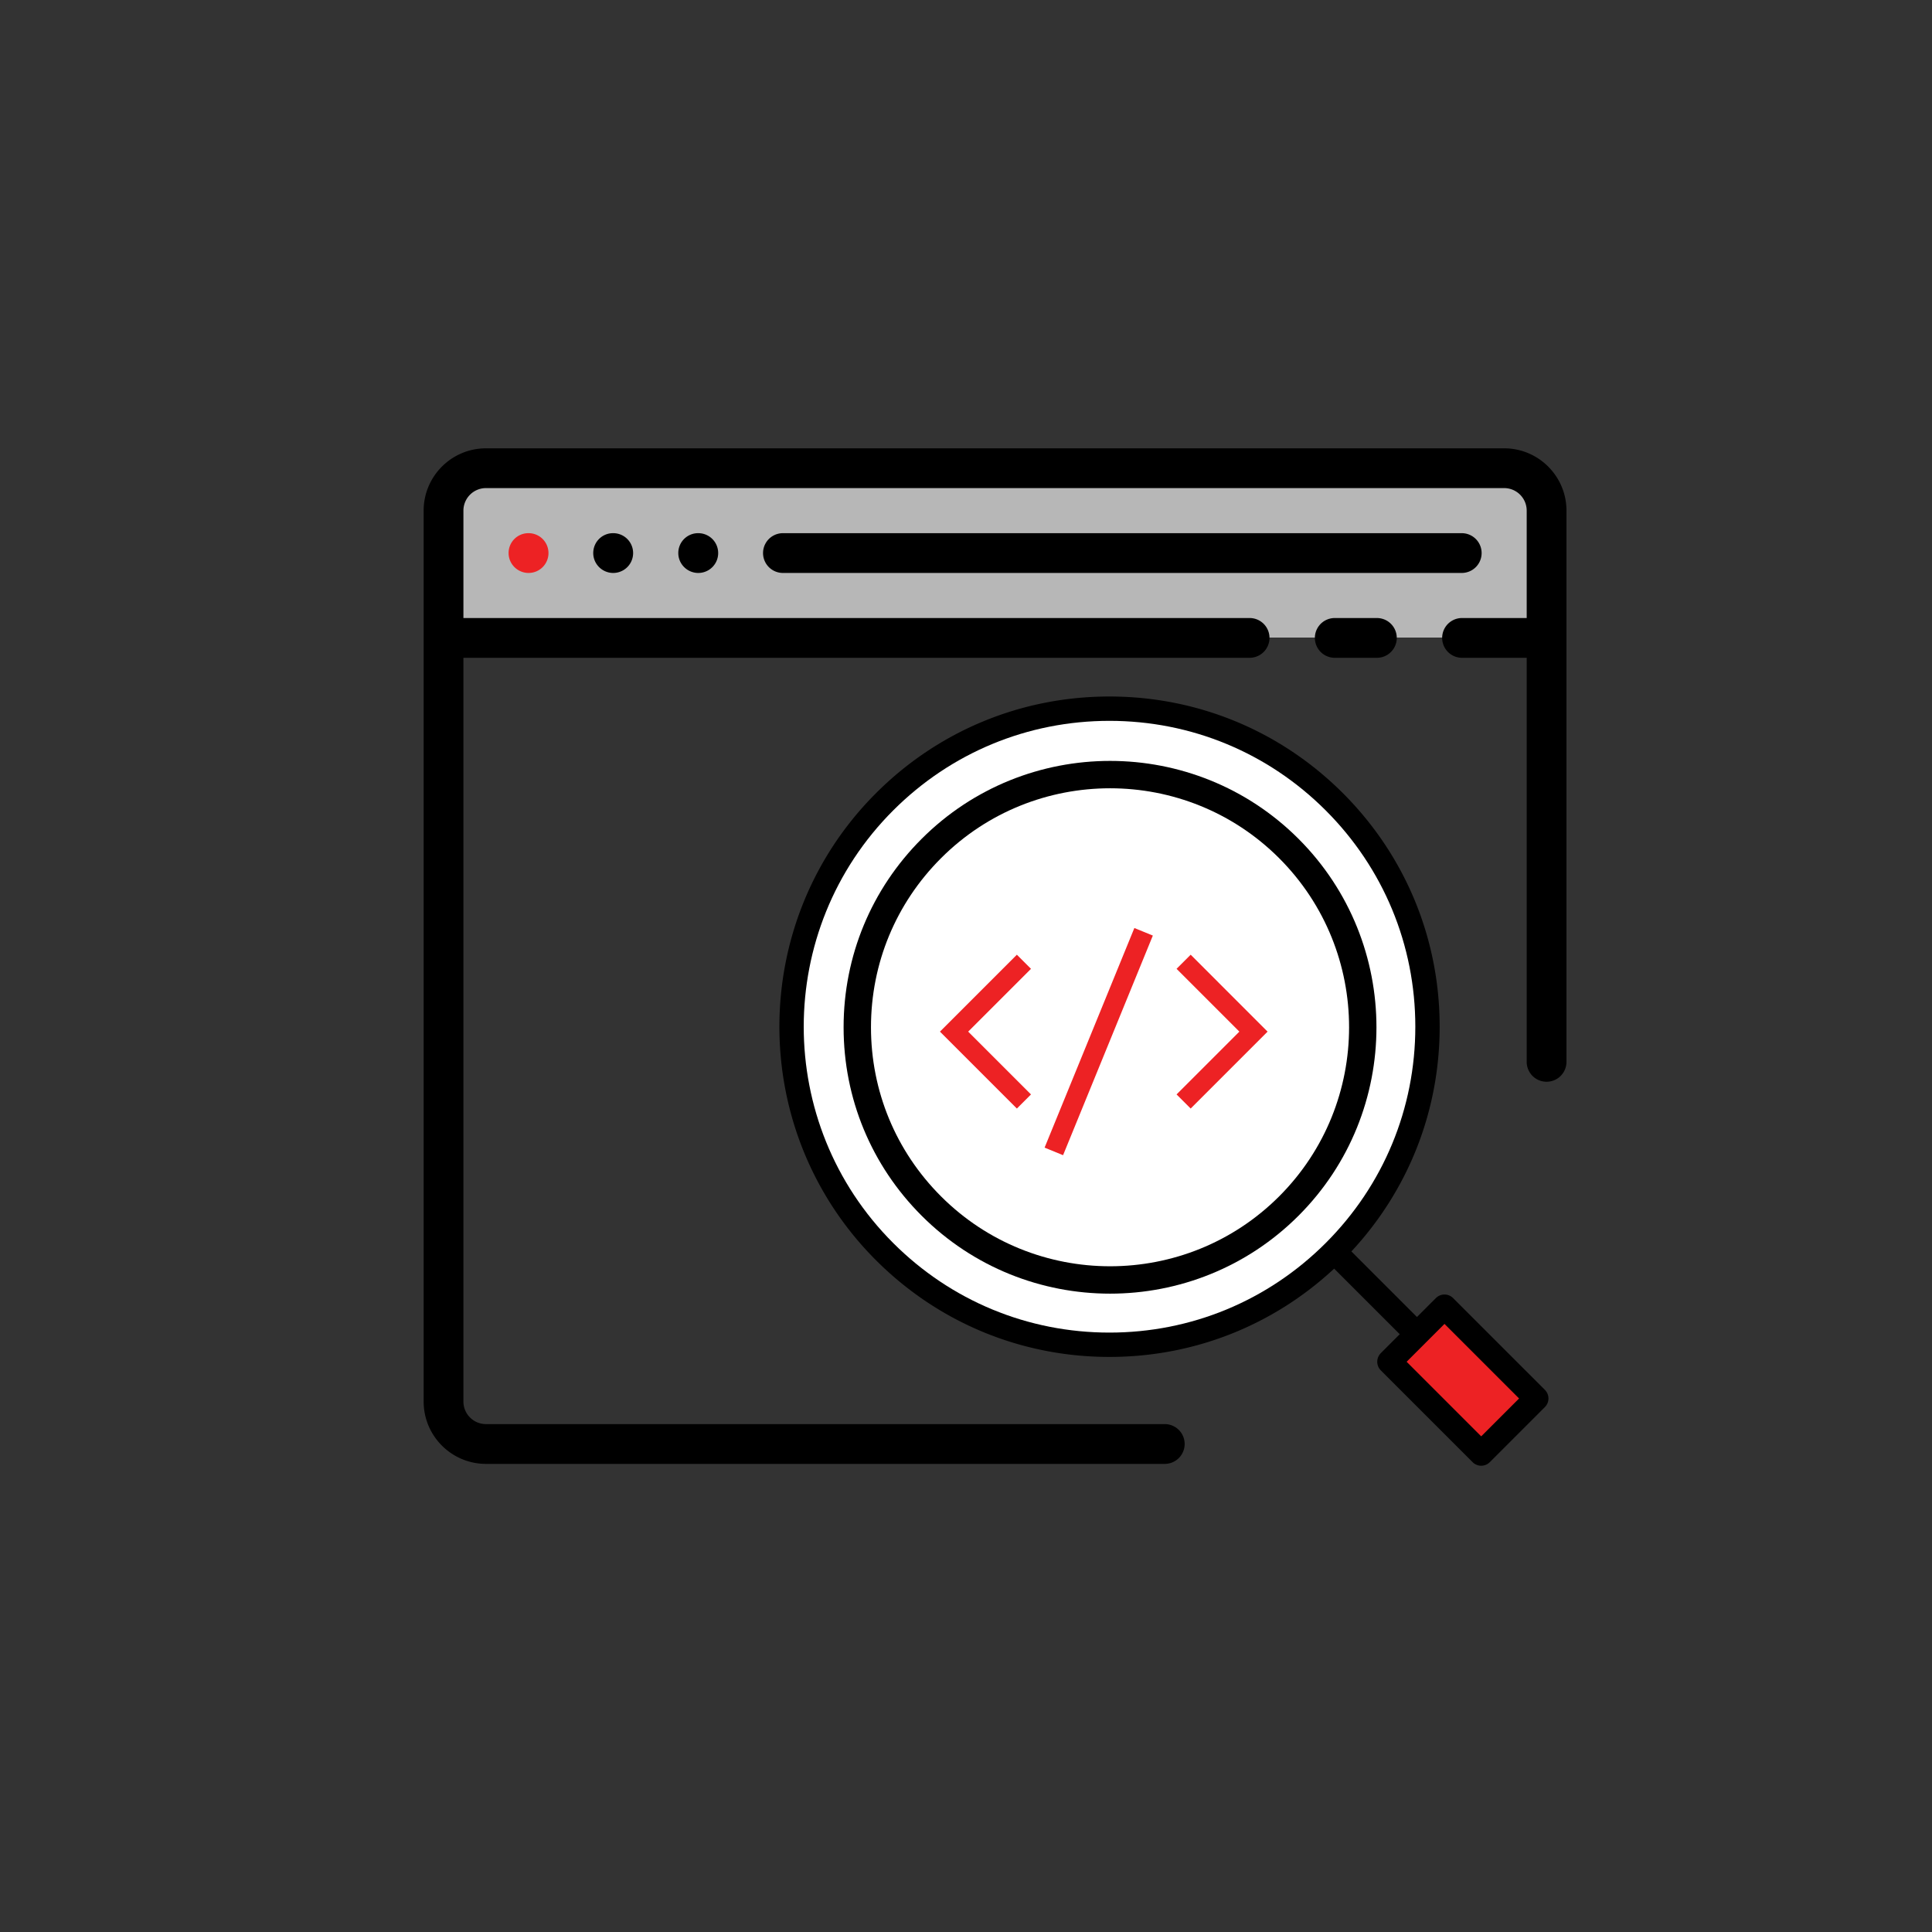 <svg xmlns="http://www.w3.org/2000/svg" width="400" height="400" viewBox="0 0 400 400"><rect x="0" y="0" width="400" height="400" fill="#333333" stroke="none"/><path d="M319.853 287.757l-19.004-19.003a2.52 2.52 0 0 0-3.563 0l-3.92 3.918-13.576-13.576c11.803-12.686 18.277-29.106 18.277-46.525 0-18.26-7.111-35.429-20.023-48.343-12.913-12.912-30.082-20.024-48.343-20.024-18.262 0-35.431 7.112-48.343 20.024-26.656 26.656-26.656 70.029 0 96.685 12.912 12.914 30.081 20.025 48.343 20.025 17.419 0 33.839-6.475 46.524-18.279l13.577 13.576-3.921 3.921a2.523 2.523 0 0 0 0 3.563l19.006 19.005a2.516 2.516 0 0 0 3.563 0l11.402-11.403a2.521 2.521 0 0 0 .001-3.564"/><path fill="#FFF" d="M274.479 257.349c-11.96 11.963-27.863 18.55-44.778 18.55s-32.819-6.587-44.779-18.55c-24.691-24.69-24.691-64.866 0-89.557 11.961-11.962 27.864-18.548 44.779-18.548s32.818 6.586 44.778 18.548c11.961 11.961 18.549 27.865 18.549 44.779s-6.589 32.818-18.549 44.778"/><path fill="none" d="M164.793 147.618h159.226v159.257H164.793z"/><path d="M268.847 173.672c-21.513-21.512-56.517-21.512-78.029 0-10.421 10.42-16.16 24.277-16.16 39.015 0 14.736 5.739 28.594 16.159 39.014 10.757 10.757 24.886 16.136 39.016 16.136 14.129 0 28.258-5.378 39.014-16.136 21.511-21.512 21.511-56.515 0-78.029"/><path fill="#FFF" d="M264.837 247.692c-19.302 19.302-50.709 19.302-70.01 0-9.351-9.351-14.5-21.782-14.5-35.005 0-13.224 5.149-25.656 14.5-35.006 9.649-9.65 22.327-14.476 35.005-14.476s25.354 4.826 35.005 14.476c19.302 19.303 19.302 50.71 0 70.011"/><path fill="#ED2224" d="M306.668 297.379l-15.441-15.442 3.917-3.916.002-.003.004-.003 3.916-3.917 15.442 15.44z"/><path fill="#B7B7B7" d="M91 98h228v34H91z"/><path d="M311.42 92.821H100.612c-7.114 0-12.901 5.788-12.901 12.901V290.18c0 7.113 5.787 12.901 12.901 12.901h140.539a4.117 4.117 0 1 0 0-8.235H100.612a4.673 4.673 0 0 1-4.667-4.668V136.19h162.773a4.117 4.117 0 0 0 4.117-4.117 4.116 4.116 0 0 0-4.117-4.118H95.945v-22.234a4.673 4.673 0 0 1 4.667-4.667H311.42a4.672 4.672 0 0 1 4.667 4.667v22.234h-13.45a4.118 4.118 0 0 0 0 8.235h13.45v83.72a4.118 4.118 0 0 0 8.235 0V105.722c-.001-7.114-5.787-12.901-12.902-12.901z"/><path d="M285.07 127.956h-8.785a4.118 4.118 0 0 0 0 8.235h8.785a4.117 4.117 0 1 0 0-8.235z"/><path fill="#ED2224" d="M109.439 110.388h-.044a4.1 4.1 0 0 0-4.096 4.118c0 2.274 1.865 4.118 4.14 4.118a4.118 4.118 0 0 0 0-8.236z"/><path d="M144.574 110.388h-.044a4.1 4.1 0 0 0-4.096 4.118c0 2.274 1.865 4.118 4.14 4.118a4.118 4.118 0 0 0 0-8.236zM126.963 110.388h-.044c-2.274 0-4.095 1.844-4.095 4.118s1.864 4.118 4.139 4.118a4.118 4.118 0 0 0 0-8.236zM302.637 110.388H162.098a4.118 4.118 0 0 0 0 8.236h140.539a4.118 4.118 0 1 0 0-8.236z"/><path fill="#ED2224" d="M246.516 197.662l-2.922 2.923 13.002 13.003-13.002 13.003 2.922 2.921 15.923-15.924zM213.455 200.585l-2.922-2.923-15.926 15.926 15.926 15.924 2.922-2.921-13.004-13.003zM238.684 193.7l-18.586 45.47-3.827-1.565 18.586-45.469z"/></svg>